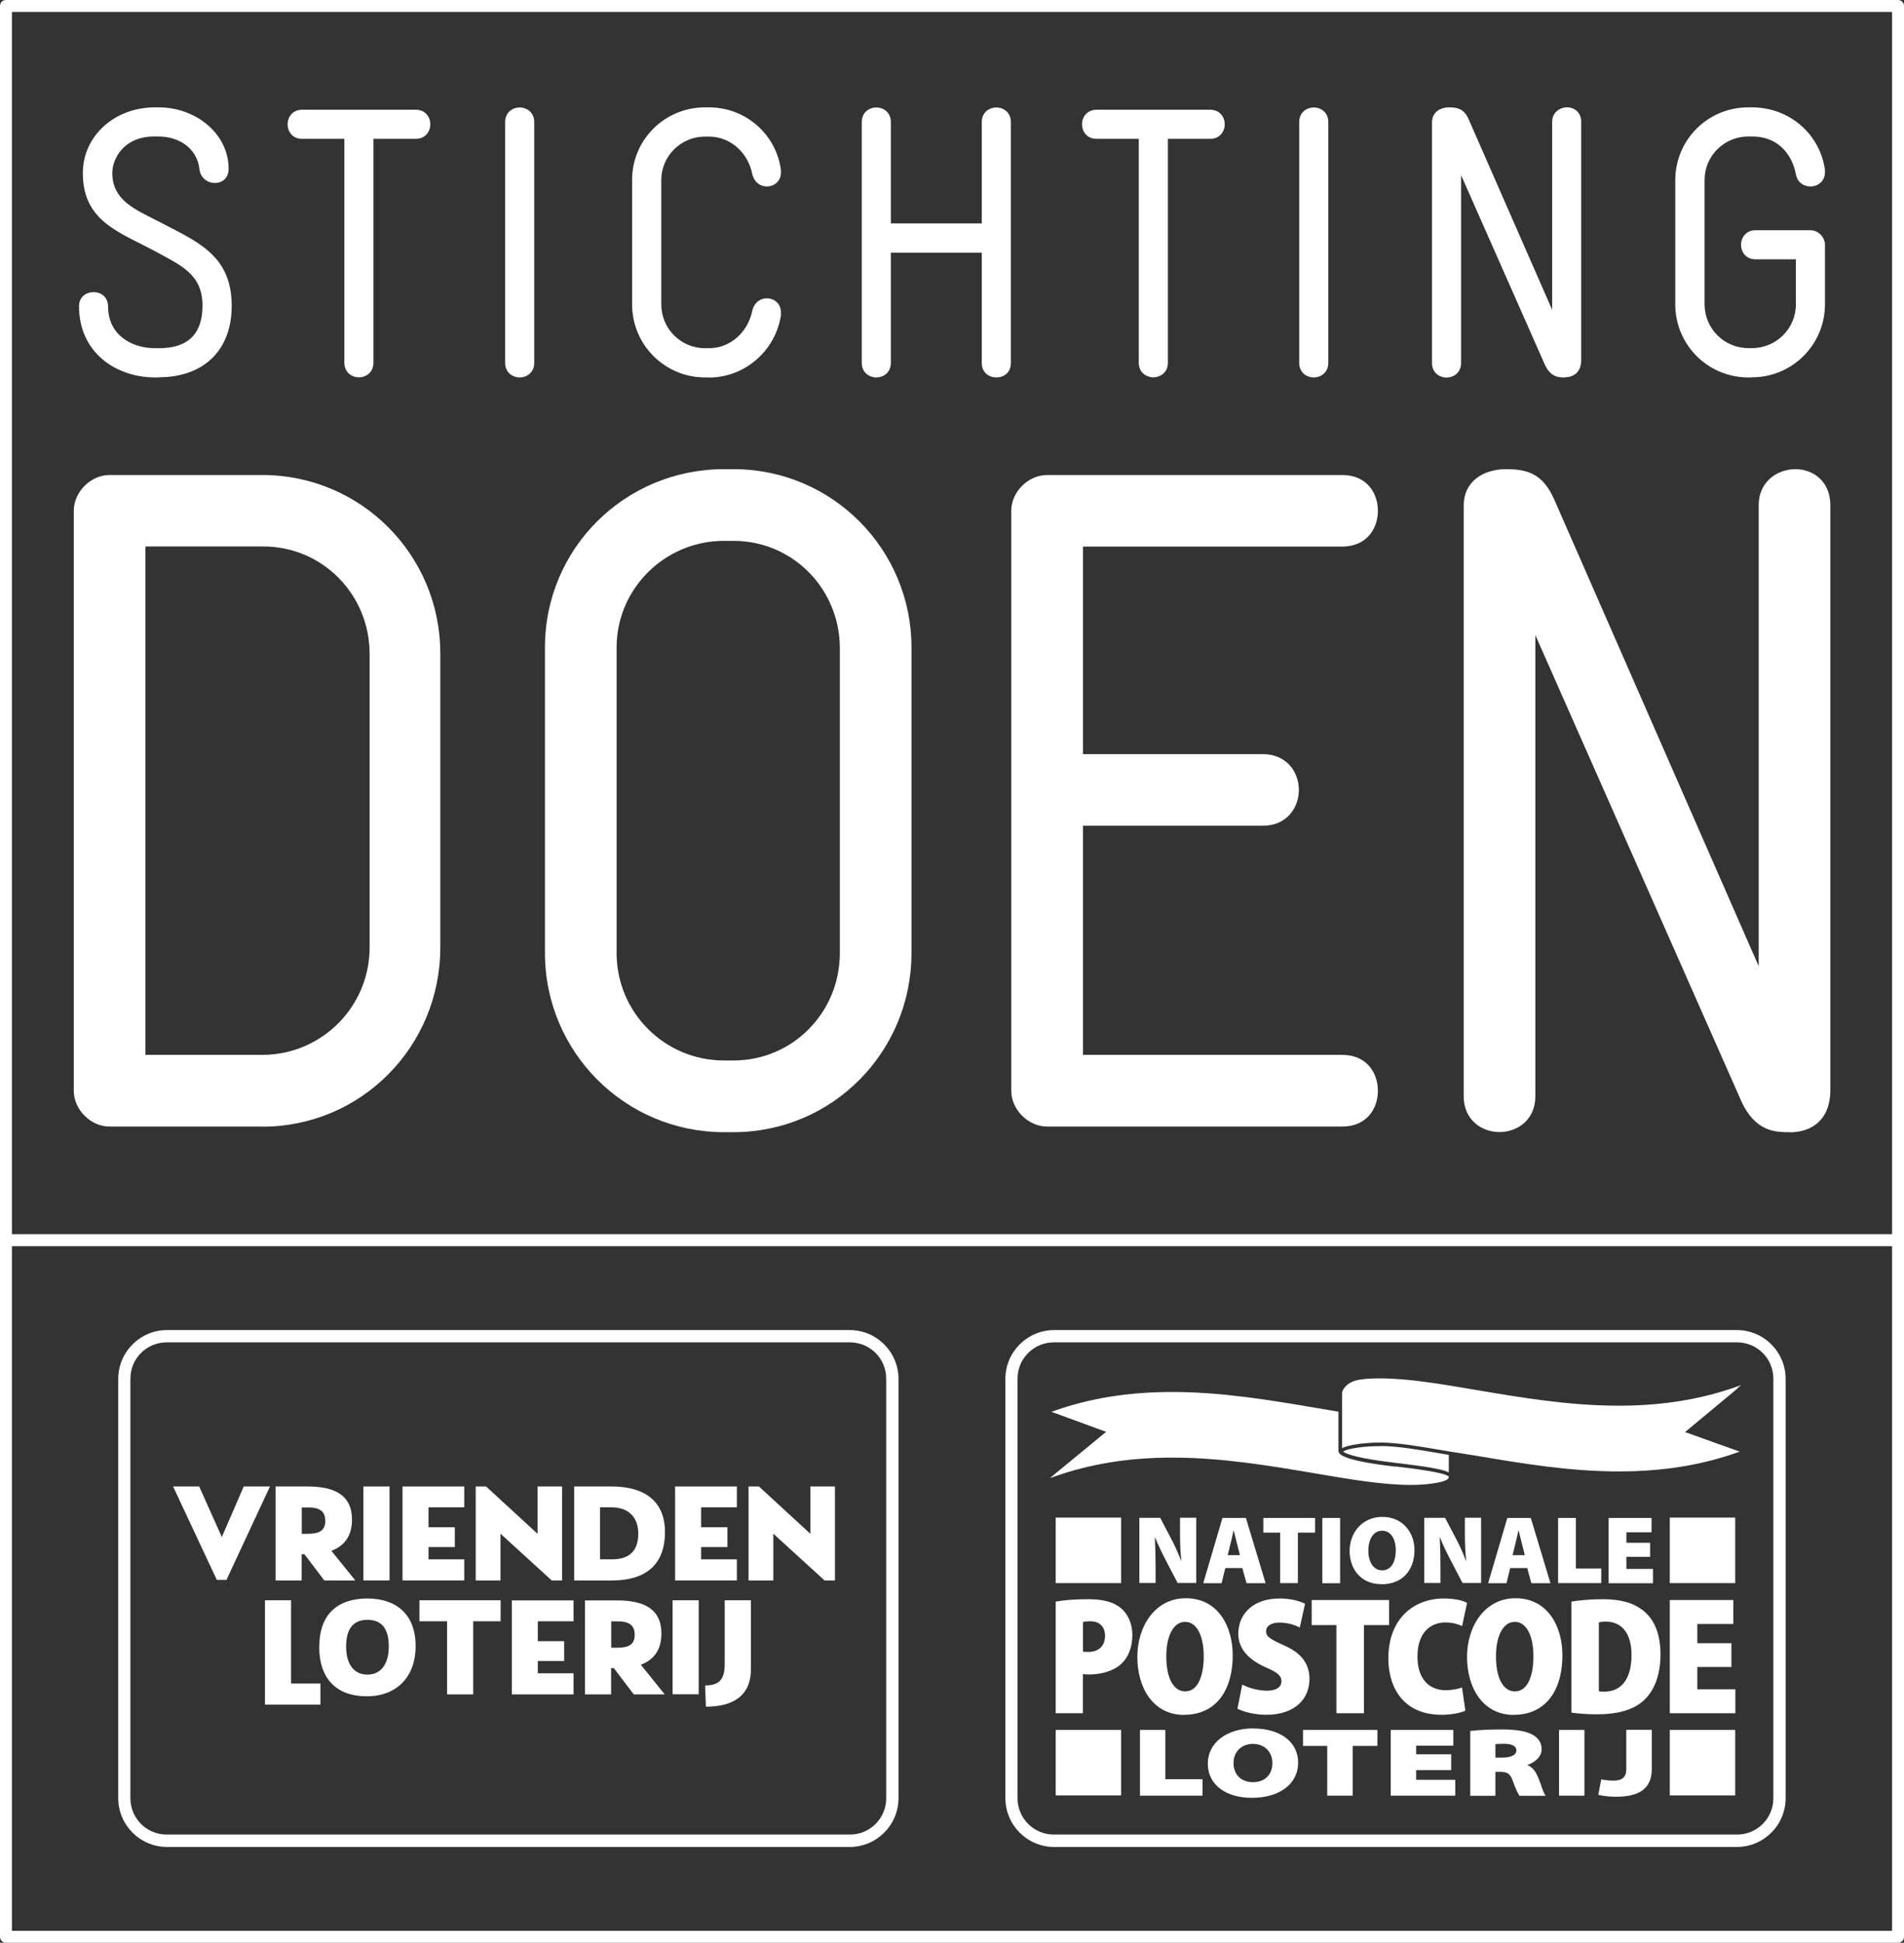 <svg width="148" height="151" viewBox="0 0 148 151" fill="none" xmlns="http://www.w3.org/2000/svg">
<rect x="0" y="0" width="148" height="151" fill="#333333" stroke="none"/>
<g id="logo" clip-path="url(#clip0_1387_2694)">
<path id="Vector" d="M147.537 0H0.463C0.204 0 0 0.204 0 0.464V150.536C0 150.796 0.204 151 0.463 151H147.537C147.796 151 148 150.796 148 150.536V0.464C148 0.204 147.796 0 147.537 0ZM147.073 150.073H0.927V96.862H147.073V150.073ZM147.073 95.926H0.927V0.927H147.073V95.926Z" fill="white"/>
<g id="_Groep_doen_">
<path id="Vector_2" d="M28.731 50.828C28.731 46.211 25.072 42.474 20.457 42.474H11.304V81.99H20.383C24.997 81.99 28.731 78.254 28.731 73.636V50.837V50.828ZM20.383 87.563H8.515C7.051 87.563 5.735 86.246 5.735 84.781V39.702C5.735 38.237 7.051 36.92 8.515 36.92H20.383C28.073 36.92 34.225 43.151 34.225 50.772V73.646C34.225 81.341 28.073 87.572 20.383 87.572" fill="white"/>
<path id="Vector_3" d="M65.282 50.392C65.282 45.775 61.622 42.038 57.008 42.038H56.276C51.663 42.038 47.929 45.775 47.929 50.318V74.072C47.929 78.689 51.663 82.426 56.276 82.426H57.008C61.622 82.426 65.282 78.689 65.282 74.072V50.392ZM57.008 87.998H56.276C48.587 87.998 42.36 81.768 42.36 74.072V50.318C42.36 42.622 48.587 36.466 56.276 36.466H57.008C64.698 36.466 70.85 42.696 70.85 50.318V74.072C70.85 81.768 64.698 87.998 57.008 87.998Z" fill="white"/>
<path id="Vector_4" d="M104.325 87.563H81.394C79.93 87.563 78.606 86.246 78.606 84.781V39.702C78.606 38.237 79.921 36.92 81.394 36.92H104.325C106.234 36.92 107.105 38.311 107.105 39.702C107.105 41.093 106.225 42.483 104.325 42.483H84.183V58.616H98.173C100.008 58.616 100.962 60.007 100.962 61.398C100.962 62.788 100.008 64.179 98.173 64.179H84.183V81.99H104.325C106.234 81.99 107.105 83.381 107.105 84.781C107.105 86.181 106.225 87.563 104.325 87.563Z" fill="white"/>
<path id="Vector_5" d="M139.125 87.998C138.022 87.998 136.419 87.998 135.317 85.504L119.344 49.363V85.207C119.344 87.043 117.954 87.989 116.555 87.989C115.156 87.989 113.775 87.034 113.775 85.207V39.322C113.775 37.337 115.388 36.466 117.074 36.466C118.76 36.466 119.927 36.837 120.808 38.812L136.706 75.101V39.257C136.706 37.421 138.17 36.466 139.56 36.466C140.95 36.466 142.275 37.421 142.275 39.257V84.707C142.275 87.127 140.737 88.008 139.125 88.008" fill="white"/>
</g>
<g id="_Groep_stichting_">
<path id="Vector_6" d="M12.322 29.336H12.054C8.978 29.336 6.143 27.37 6.143 23.81C6.143 23.068 6.708 22.706 7.273 22.706C7.838 22.706 8.403 23.068 8.403 23.838C8.403 25.961 10.136 27.064 12.072 27.064H12.369C14.694 27.064 15.741 25.868 15.741 23.754C15.741 21.306 14.036 20.62 12.193 19.6C9.33 18.052 6.439 17.245 6.439 13.453C6.439 10.56 8.913 8.344 12.044 8.344H12.341C15.204 8.344 17.77 10.375 17.77 13.119C17.77 13.861 17.261 14.223 16.695 14.223C16.158 14.223 15.593 13.861 15.5 13.147C15.352 11.682 14.101 10.607 12.276 10.607H12.007C9.561 10.607 8.728 12.396 8.728 13.444C8.728 15.595 10.581 16.309 12.193 17.143C15.176 18.729 18.011 19.712 18.011 23.773C18.011 27.175 15.889 29.326 12.313 29.326" fill="white"/>
<path id="Vector_7" d="M32.307 10.792H29.027V28.195C29.027 28.937 28.462 29.327 27.897 29.327C27.332 29.327 26.767 28.937 26.767 28.195V10.792H23.487C22.736 10.792 22.356 10.227 22.356 9.661C22.356 9.096 22.746 8.53 23.487 8.53H32.316C33.067 8.53 33.447 9.096 33.447 9.661C33.447 10.227 33.058 10.792 32.316 10.792" fill="white"/>
<path id="Vector_8" d="M40.396 29.336C39.831 29.336 39.266 28.946 39.266 28.205V9.485C39.266 8.743 39.831 8.354 40.396 8.354C40.961 8.354 41.526 8.743 41.526 9.485V28.205C41.526 28.946 40.961 29.336 40.396 29.336Z" fill="white"/>
<path id="Vector_9" d="M55.099 29.336H54.803C51.671 29.336 49.133 26.795 49.133 23.661V13.991C49.133 10.857 51.671 8.344 54.803 8.344H55.099C57.962 8.344 60.325 10.431 60.705 13.212V13.388C60.705 14.102 60.167 14.492 59.602 14.492C59.093 14.492 58.62 14.167 58.472 13.509C58.148 11.896 56.804 10.616 55.099 10.616H54.803C52.922 10.616 51.403 12.137 51.403 13.991V23.661C51.403 25.544 52.922 27.064 54.803 27.064H55.099C56.804 27.064 58.138 25.785 58.472 24.171C58.62 23.485 59.13 23.189 59.602 23.189C60.167 23.189 60.705 23.578 60.705 24.292V24.505C60.288 27.222 57.935 29.345 55.099 29.345" fill="white"/>
<path id="Vector_10" d="M77.447 29.336C76.881 29.336 76.316 28.974 76.316 28.205V19.637H69.247V28.205C69.247 28.946 68.682 29.336 68.117 29.336C67.552 29.336 66.986 28.946 66.986 28.205V9.485C66.986 8.743 67.552 8.354 68.117 8.354C68.682 8.354 69.247 8.743 69.247 9.485V17.366H76.316V9.485C76.316 8.743 76.881 8.354 77.447 8.354C78.012 8.354 78.577 8.743 78.577 9.485V28.205C78.577 28.983 78.012 29.336 77.447 29.336Z" fill="white"/>
<path id="Vector_11" d="M94.059 10.792H90.779V28.195C90.779 28.937 90.214 29.327 89.649 29.327C89.084 29.327 88.519 28.937 88.519 28.195V10.792H85.239C84.488 10.792 84.108 10.227 84.108 9.661C84.108 9.096 84.498 8.53 85.239 8.53H94.068C94.819 8.53 95.199 9.096 95.199 9.661C95.199 10.227 94.809 10.792 94.068 10.792" fill="white"/>
<path id="Vector_12" d="M102.12 29.336C101.554 29.336 100.989 28.946 100.989 28.205V9.485C100.989 8.743 101.554 8.354 102.12 8.354C102.685 8.354 103.25 8.743 103.25 9.485V28.205C103.25 28.946 102.685 29.336 102.12 29.336Z" fill="white"/>
<path id="Vector_13" d="M121.632 29.336C121.187 29.336 120.529 29.336 120.075 28.325L113.571 13.611V28.214C113.571 28.956 113.006 29.345 112.441 29.345C111.876 29.345 111.311 28.956 111.311 28.214V9.513C111.311 8.706 111.968 8.344 112.654 8.344C113.34 8.344 113.821 8.493 114.173 9.299L120.65 24.079V9.476C120.65 8.734 121.243 8.344 121.808 8.344C122.373 8.344 122.91 8.734 122.91 9.476V27.982C122.91 28.965 122.28 29.326 121.632 29.326" fill="white"/>
<path id="Vector_14" d="M136.186 29.336H135.89C132.758 29.336 130.22 26.795 130.22 23.661V14.019C130.22 10.857 132.758 8.344 135.89 8.344H136.186C139.077 8.344 141.468 10.403 141.857 13.212V13.388C141.857 14.102 141.291 14.492 140.726 14.492C140.217 14.492 139.716 14.195 139.596 13.537C139.272 11.896 138.132 10.607 136.196 10.607H135.899C134.018 10.607 132.499 12.127 132.499 13.982V23.652C132.499 25.534 134.018 27.055 135.899 27.055H136.196C138.076 27.055 139.596 25.534 139.596 23.652V20.157H136.464C135.714 20.157 135.334 19.591 135.334 19.026C135.334 18.46 135.723 17.894 136.464 17.894H140.726C141.329 17.894 141.857 18.432 141.857 19.026V23.652C141.857 26.786 139.318 29.326 136.186 29.326" fill="white"/>
</g>
<path id="Vector_15" d="M88.564 123.046V117.974H90.186L91.001 119.532C91.279 120.032 91.576 120.709 91.807 121.302H91.826C91.752 120.635 91.724 119.93 91.724 119.17V117.965H92.984V123.036H91.538L90.658 121.349C90.38 120.811 90.038 120.134 89.797 119.522H89.769C89.806 120.208 89.825 120.969 89.825 121.785V123.036H88.564V123.046Z" fill="white"/>
<path id="Vector_16" d="M95.244 121.877L94.957 123.055H93.53L95.022 117.983H96.847L98.376 123.055H96.894L96.569 121.877H95.244ZM96.384 120.876L96.152 119.967C96.078 119.68 95.976 119.272 95.902 118.966H95.884C95.809 119.263 95.735 119.68 95.652 119.967L95.43 120.876H96.384Z" fill="white"/>
<path id="Vector_17" d="M99.507 119.124H98.2V117.983H102.221V119.124H100.887V123.046H99.507V119.124Z" fill="white"/>
<path id="Vector_18" d="M104.167 117.983V123.055H102.786V117.983H104.167Z" fill="white"/>
<path id="Vector_19" d="M107.373 123.129C105.779 123.129 104.908 121.952 104.908 120.542C104.908 119.133 105.881 117.9 107.456 117.9C109.031 117.9 109.948 119.114 109.948 120.468C109.948 122.1 108.957 123.138 107.382 123.138L107.373 123.129ZM107.447 122.054C108.114 122.054 108.494 121.423 108.494 120.505C108.494 119.587 108.095 118.975 107.428 118.975C106.761 118.975 106.363 119.634 106.363 120.515C106.363 121.423 106.77 122.054 107.428 122.054H107.447Z" fill="white"/>
<path id="Vector_20" d="M110.708 123.046V117.974H112.329L113.145 119.532C113.423 120.032 113.719 120.709 113.951 121.302H113.969C113.895 120.635 113.867 119.93 113.867 119.17V117.965H115.127V123.036H113.682L112.802 121.349C112.524 120.811 112.181 120.134 111.94 119.522H111.912C111.95 120.208 111.968 120.969 111.968 121.785V123.036H110.708V123.046Z" fill="white"/>
<path id="Vector_21" d="M117.388 121.877L117.101 123.055H115.674L117.166 117.983H118.991L120.519 123.055H119.037L118.713 121.877H117.388ZM118.527 120.876L118.296 119.967C118.222 119.68 118.12 119.272 118.046 118.966H118.027C117.953 119.263 117.879 119.68 117.796 119.967L117.573 120.876H118.527Z" fill="white"/>
<path id="Vector_22" d="M121.113 117.983H122.494V121.914H124.467V123.046H121.113V117.974V117.983Z" fill="white"/>
<path id="Vector_23" d="M128.265 121.006H126.421V121.942H128.488V123.055H125.041V117.983H128.376V119.096H126.421V119.912H128.265V121.006Z" fill="white"/>
<path id="Vector_24" d="M82.07 124.483C82.635 124.381 83.46 124.297 84.544 124.297C85.692 124.297 86.536 124.492 87.129 124.993C87.684 125.447 88.018 126.217 88.018 127.07C88.018 128.006 87.722 128.766 87.212 129.276C86.582 129.879 85.628 130.148 84.645 130.148C84.46 130.148 84.303 130.139 84.173 130.12V133.161H82.061V124.474L82.07 124.483ZM84.182 128.368C84.293 128.395 84.414 128.395 84.599 128.395C85.442 128.395 85.896 127.886 85.896 127.153C85.896 126.486 85.526 126.013 84.747 126.013C84.479 126.013 84.293 126.04 84.182 126.068V128.368Z" fill="white"/>
<path id="Vector_25" d="M92.048 133.291C89.612 133.291 88.407 131.158 88.407 128.785C88.407 126.411 89.778 124.223 92.169 124.223C94.735 124.223 95.819 126.485 95.819 128.637C95.819 131.613 94.346 133.282 92.058 133.282H92.048V133.291ZM92.132 131.464C93.058 131.464 93.568 130.38 93.568 128.72C93.568 127.209 93.058 126.059 92.123 126.059C91.187 126.059 90.649 127.209 90.659 128.748C90.649 130.38 91.205 131.464 92.123 131.464H92.132Z" fill="white"/>
<path id="Vector_26" d="M96.551 130.927C97.005 131.177 97.764 131.409 98.496 131.409C99.228 131.409 99.608 131.112 99.608 130.667C99.608 130.222 99.247 129.962 98.358 129.582C96.968 128.952 96.254 128.089 96.254 126.986C96.254 125.456 97.394 124.242 99.451 124.242C100.322 124.242 100.989 124.427 101.443 124.65L101.035 126.495C100.702 126.337 100.164 126.115 99.442 126.115C98.774 126.115 98.413 126.402 98.413 126.791C98.413 127.218 98.774 127.422 99.803 127.885C101.202 128.488 101.786 129.36 101.786 130.5C101.786 132.058 100.646 133.282 98.422 133.282C97.496 133.282 96.616 133.031 96.189 132.809L96.56 130.927H96.551Z" fill="white"/>
<path id="Vector_27" d="M103.88 126.309H101.962V124.362H107.975V126.309H106.02V133.161H103.88V126.309Z" fill="white"/>
<path id="Vector_28" d="M113.895 132.966C113.608 133.106 112.913 133.282 112.051 133.282C109.151 133.282 107.919 131.233 107.919 128.905C107.919 125.744 109.957 124.242 112.227 124.242C113.08 124.242 113.747 124.409 114.034 124.585L113.654 126.383C113.348 126.244 112.913 126.105 112.357 126.105C111.171 126.105 110.18 126.912 110.18 128.757C110.18 130.426 111.023 131.372 112.385 131.372C112.829 131.372 113.348 131.279 113.645 131.158L113.904 132.957L113.895 132.966Z" fill="white"/>
<path id="Vector_29" d="M117.675 133.291C115.239 133.291 114.034 131.158 114.034 128.785C114.034 126.411 115.405 124.223 117.796 124.223C120.362 124.223 121.446 126.485 121.446 128.637C121.446 131.613 119.973 133.282 117.685 133.282H117.675V133.291ZM117.759 131.464C118.685 131.464 119.195 130.38 119.195 128.72C119.195 127.209 118.685 126.059 117.749 126.059C116.814 126.059 116.276 127.209 116.286 128.748C116.276 130.38 116.832 131.464 117.749 131.464H117.759Z" fill="white"/>
<path id="Vector_30" d="M122.15 124.483C122.771 124.381 123.633 124.297 124.541 124.297C126.005 124.297 126.94 124.576 127.7 125.16C128.571 125.836 129.071 126.958 129.071 128.59C129.071 130.352 128.488 131.566 127.682 132.243C126.866 132.939 125.653 133.245 124.142 133.245C123.225 133.245 122.549 133.17 122.15 133.115V124.474V124.483ZM124.281 131.455C124.383 131.483 124.55 131.483 124.689 131.483C125.903 131.492 126.82 130.658 126.82 128.627C126.82 126.912 126.023 126.04 124.837 126.04C124.569 126.04 124.393 126.068 124.281 126.096V131.464V131.455Z" fill="white"/>
<path id="Vector_31" d="M134.584 129.564H131.934V131.298H134.89V133.161H129.794V124.362H134.732V126.226H131.934V127.719H134.584V129.564Z" fill="white"/>
<path id="Vector_32" d="M134.88 117.955H129.794V123.046H134.88V117.955Z" fill="white"/>
<path id="Vector_33" d="M87.147 117.955H82.061V123.046H87.147V117.955Z" fill="white"/>
<path id="Vector_34" d="M134.88 134.459H129.794V139.549H134.88V134.459Z" fill="white"/>
<path id="Vector_35" d="M87.147 134.459H82.061V139.549H87.147V134.459Z" fill="white"/>
<path id="Vector_36" d="M90.585 134.459H88.611V139.568H93.475V138.288H90.585V134.459Z" fill="white"/>
<path id="Vector_37" d="M97.422 134.339C95.337 134.339 93.883 135.47 93.883 137.083C93.883 138.696 95.263 139.735 97.311 139.735H97.32C99.47 139.735 100.906 138.641 100.906 137.009C100.906 135.377 99.507 134.348 97.422 134.348V134.339ZM98.904 137.037C98.904 137.936 98.311 138.52 97.394 138.52C96.477 138.52 95.884 137.927 95.884 137.037C95.884 136.147 96.505 135.544 97.394 135.544C98.284 135.544 98.904 136.156 98.904 137.037Z" fill="white"/>
<path id="Vector_38" d="M101.285 135.702H103.166V139.568H105.149V135.702H107.067V134.459H101.285V135.702Z" fill="white"/>
<path id="Vector_39" d="M110.078 137.584H112.802V136.351H110.078V135.683H112.969V134.459H108.104V139.568H113.117V138.335H110.078V137.584Z" fill="white"/>
<path id="Vector_40" d="M119.815 138.808C119.723 138.567 119.621 138.279 119.519 138.057C119.38 137.741 119.158 137.361 118.713 137.185C119.185 137.037 119.834 136.61 119.834 135.961C119.834 135.47 119.584 135.071 119.111 134.821C118.592 134.543 117.851 134.422 116.702 134.422C115.822 134.422 114.961 134.459 114.331 134.533H114.284V139.577H116.239V137.714H116.526C117.129 137.714 117.379 137.816 117.583 138.4C117.842 139.141 118.027 139.447 118.101 139.559L118.12 139.577H120.149L120.093 139.503C120.029 139.401 119.917 139.123 119.806 138.826L119.815 138.808ZM117.87 136.063C117.87 136.406 117.453 136.61 116.749 136.61H116.239V135.563C116.378 135.544 116.6 135.535 116.906 135.535C117.268 135.535 117.87 135.6 117.87 136.054V136.063Z" fill="white"/>
<path id="Vector_41" d="M123.16 134.459H121.187V139.568H123.16V134.459Z" fill="white"/>
<path id="Vector_42" d="M126.412 134.459V137.5C126.412 138.131 126.106 138.4 125.402 138.4C125.022 138.4 124.68 138.344 124.513 138.307H124.466L124.244 139.457V139.503L124.281 139.512C124.689 139.614 125.245 139.651 125.634 139.651C127.487 139.651 128.395 138.956 128.395 137.51V134.45H126.421L126.412 134.459Z" fill="white"/>
<path id="Vector_43" d="M108.448 113.996C104.038 113.477 104.038 112.958 104.038 112.735V109.722C103.435 109.62 102.815 109.518 102.166 109.407C98.821 108.841 95.023 108.192 91.122 108.192C87.722 108.192 84.701 108.674 81.894 109.676L81.727 109.731L85.98 111.289L81.876 114.664L81.616 114.886L81.931 114.775C84.729 113.783 87.731 113.292 91.122 113.292C95.013 113.292 98.803 113.941 102.148 114.506C104.881 114.97 107.466 115.415 109.634 115.415C110.236 115.415 110.773 115.387 111.274 115.313C112.478 115.155 112.617 114.942 112.617 114.794V114.766C112.265 114.432 109.791 114.135 108.448 113.978V113.996Z" fill="white"/>
<path id="Vector_44" d="M135.066 107.886L135.353 107.654L135.01 107.775C132.212 108.767 129.21 109.258 125.819 109.258C121.928 109.258 118.138 108.609 114.794 108.044C112.061 107.58 109.476 107.135 107.308 107.135C106.705 107.135 106.168 107.154 105.668 107.237C104.732 107.386 104.324 107.979 104.324 108.294V112.559C104.519 112.448 104.899 112.327 105.668 112.225C106.177 112.161 106.715 112.123 107.308 112.123C108.577 112.123 110.208 112.402 111.792 112.67C112.07 112.717 112.348 112.763 112.626 112.81C113.321 112.921 114.034 113.032 114.784 113.153C118.129 113.718 121.928 114.367 125.828 114.367C129.229 114.367 132.249 113.885 135.066 112.884L135.232 112.828L130.98 111.308L135.084 107.896L135.066 107.886Z" fill="white"/>
<path id="Vector_45" d="M107.308 112.402C106.724 112.402 106.196 112.429 105.705 112.494C104.677 112.624 104.455 112.791 104.408 112.828C104.408 112.837 104.436 112.856 104.464 112.874C104.77 113.051 105.687 113.375 108.476 113.7C110.949 113.996 112.117 114.191 112.617 114.441V113.078C112.33 113.032 112.033 112.986 111.737 112.93C110.171 112.661 108.55 112.392 107.308 112.392V112.402Z" fill="white"/>
<path id="Vector_46" d="M135.029 104.335C136.585 104.335 137.845 105.596 137.845 107.154V139.772C137.845 141.329 136.585 142.59 135.029 142.59H81.912C80.356 142.59 79.095 141.329 79.095 139.772V107.154C79.095 105.596 80.356 104.335 81.912 104.335H135.029ZM135.01 103.38H81.94C79.855 103.38 78.15 105.077 78.15 107.172V139.763C78.15 141.849 79.846 143.555 81.94 143.555H135.01C137.095 143.555 138.799 141.858 138.799 139.763V107.172C138.799 105.086 137.104 103.38 135.01 103.38Z" fill="white"/>
<path id="Vector_47" d="M28.249 122.842V115.535H30.278V122.842H28.249Z" fill="white"/>
<path id="Vector_48" d="M36.087 117.158H33.308V118.706H35.355V120.245H33.308V121.2H36.087V122.842H31.288V115.535H36.087V117.167V117.158Z" fill="white"/>
<path id="Vector_49" d="M41.794 115.535H43.694V122.842H42.888L38.904 119.207V122.842H36.977V115.535H37.783L41.785 119.216V115.535H41.794Z" fill="white"/>
<path id="Vector_50" d="M47.539 115.535C50.152 115.535 51.69 116.722 51.69 119.077C51.69 121.432 50.402 122.842 47.548 122.842H44.63V115.535H47.539ZM47.558 121.2C48.975 121.2 49.614 120.496 49.614 119.188C49.614 118.067 48.994 117.158 47.53 117.158H46.64V121.2H47.548H47.558Z" fill="white"/>
<path id="Vector_51" d="M57.277 117.158H54.497V118.706H56.545V120.245H54.497V121.2H57.277V122.842H52.477V115.535H57.277V117.167V117.158Z" fill="white"/>
<path id="Vector_52" d="M63.002 115.535H64.902V122.842H64.096L60.112 119.207V122.842H58.185V115.535H58.991L62.993 119.216V115.535H63.002Z" fill="white"/>
<path id="Vector_53" d="M25.766 120.533C26.758 120.162 27.36 119.392 27.36 118.113C27.36 116.463 26.368 115.535 23.904 115.535H21.421V122.842H23.45V120.802H23.663L25.21 122.842H27.619L25.757 120.533H25.766ZM23.876 119.216H23.459V117.167H23.987C24.951 117.167 25.284 117.557 25.284 118.206C25.284 118.957 24.849 119.216 23.876 119.216Z" fill="white"/>
<path id="Vector_54" d="M18.947 115.535L17.242 119.467L15.482 115.535H13.453L16.853 122.795H17.604L20.986 115.535H18.947Z" fill="white"/>
<path id="Vector_55" d="M22.626 130.853H24.905V132.494H20.597V124.381H22.626V130.853Z" fill="white"/>
<path id="Vector_56" d="M24.821 127.969C24.821 125.466 26.257 124.242 28.545 124.242C30.834 124.242 32.307 125.503 32.307 127.932C32.307 130.361 30.815 131.845 28.508 131.845C26.201 131.845 24.811 130.528 24.811 127.978L24.821 127.969ZM30.222 127.96C30.222 126.55 29.629 125.901 28.564 125.901C27.498 125.901 26.905 126.55 26.905 127.969C26.905 129.388 27.535 130.157 28.555 130.157C29.574 130.157 30.222 129.397 30.222 127.95V127.96Z" fill="white"/>
<path id="Vector_57" d="M38.913 124.381V126.013H36.782V131.696H34.753V126.013H32.603V124.381H38.913Z" fill="white"/>
<path id="Vector_58" d="M44.584 126.013H41.804V127.561H43.852V129.1H41.804V130.055H44.584V131.696H39.784V124.39H44.584V126.022V126.013Z" fill="white"/>
<path id="Vector_59" d="M49.818 129.388C50.809 129.017 51.412 128.247 51.412 126.968C51.412 125.317 50.42 124.39 47.956 124.39H45.473V131.696H47.502V129.656H47.715L49.262 131.696H51.671L49.809 129.388H49.818ZM47.928 128.071H47.511V126.022H48.039C49.003 126.022 49.336 126.411 49.336 127.06C49.336 127.811 48.901 128.071 47.928 128.071Z" fill="white"/>
<path id="Vector_60" d="M52.282 131.687V124.381H54.311V131.687H52.282Z" fill="white"/>
<path id="Vector_61" d="M56.332 124.381H58.37V129.721C58.37 131.872 56.906 132.651 54.868 132.651L54.812 131.001C55.915 131.001 56.332 130.519 56.332 129.351V124.362V124.381Z" fill="white"/>
<path id="Vector_62" d="M66.07 104.335C67.626 104.335 68.886 105.596 68.886 107.154V139.772C68.886 141.329 67.626 142.59 66.07 142.59H12.953C11.396 142.59 10.136 141.329 10.136 139.772V107.154C10.136 105.596 11.396 104.335 12.953 104.335H66.07ZM66.042 103.38H12.981C10.896 103.38 9.191 105.077 9.191 107.172V139.763C9.191 141.849 10.887 143.555 12.981 143.555H66.051C68.136 143.555 69.841 141.858 69.841 139.763V107.172C69.841 105.086 68.145 103.38 66.051 103.38H66.042Z" fill="white"/>
</g>
<defs>
<clipPath id="clip0_1387_2694">
<rect width="148" height="151" fill="white"/>
</clipPath>
</defs>
</svg>
